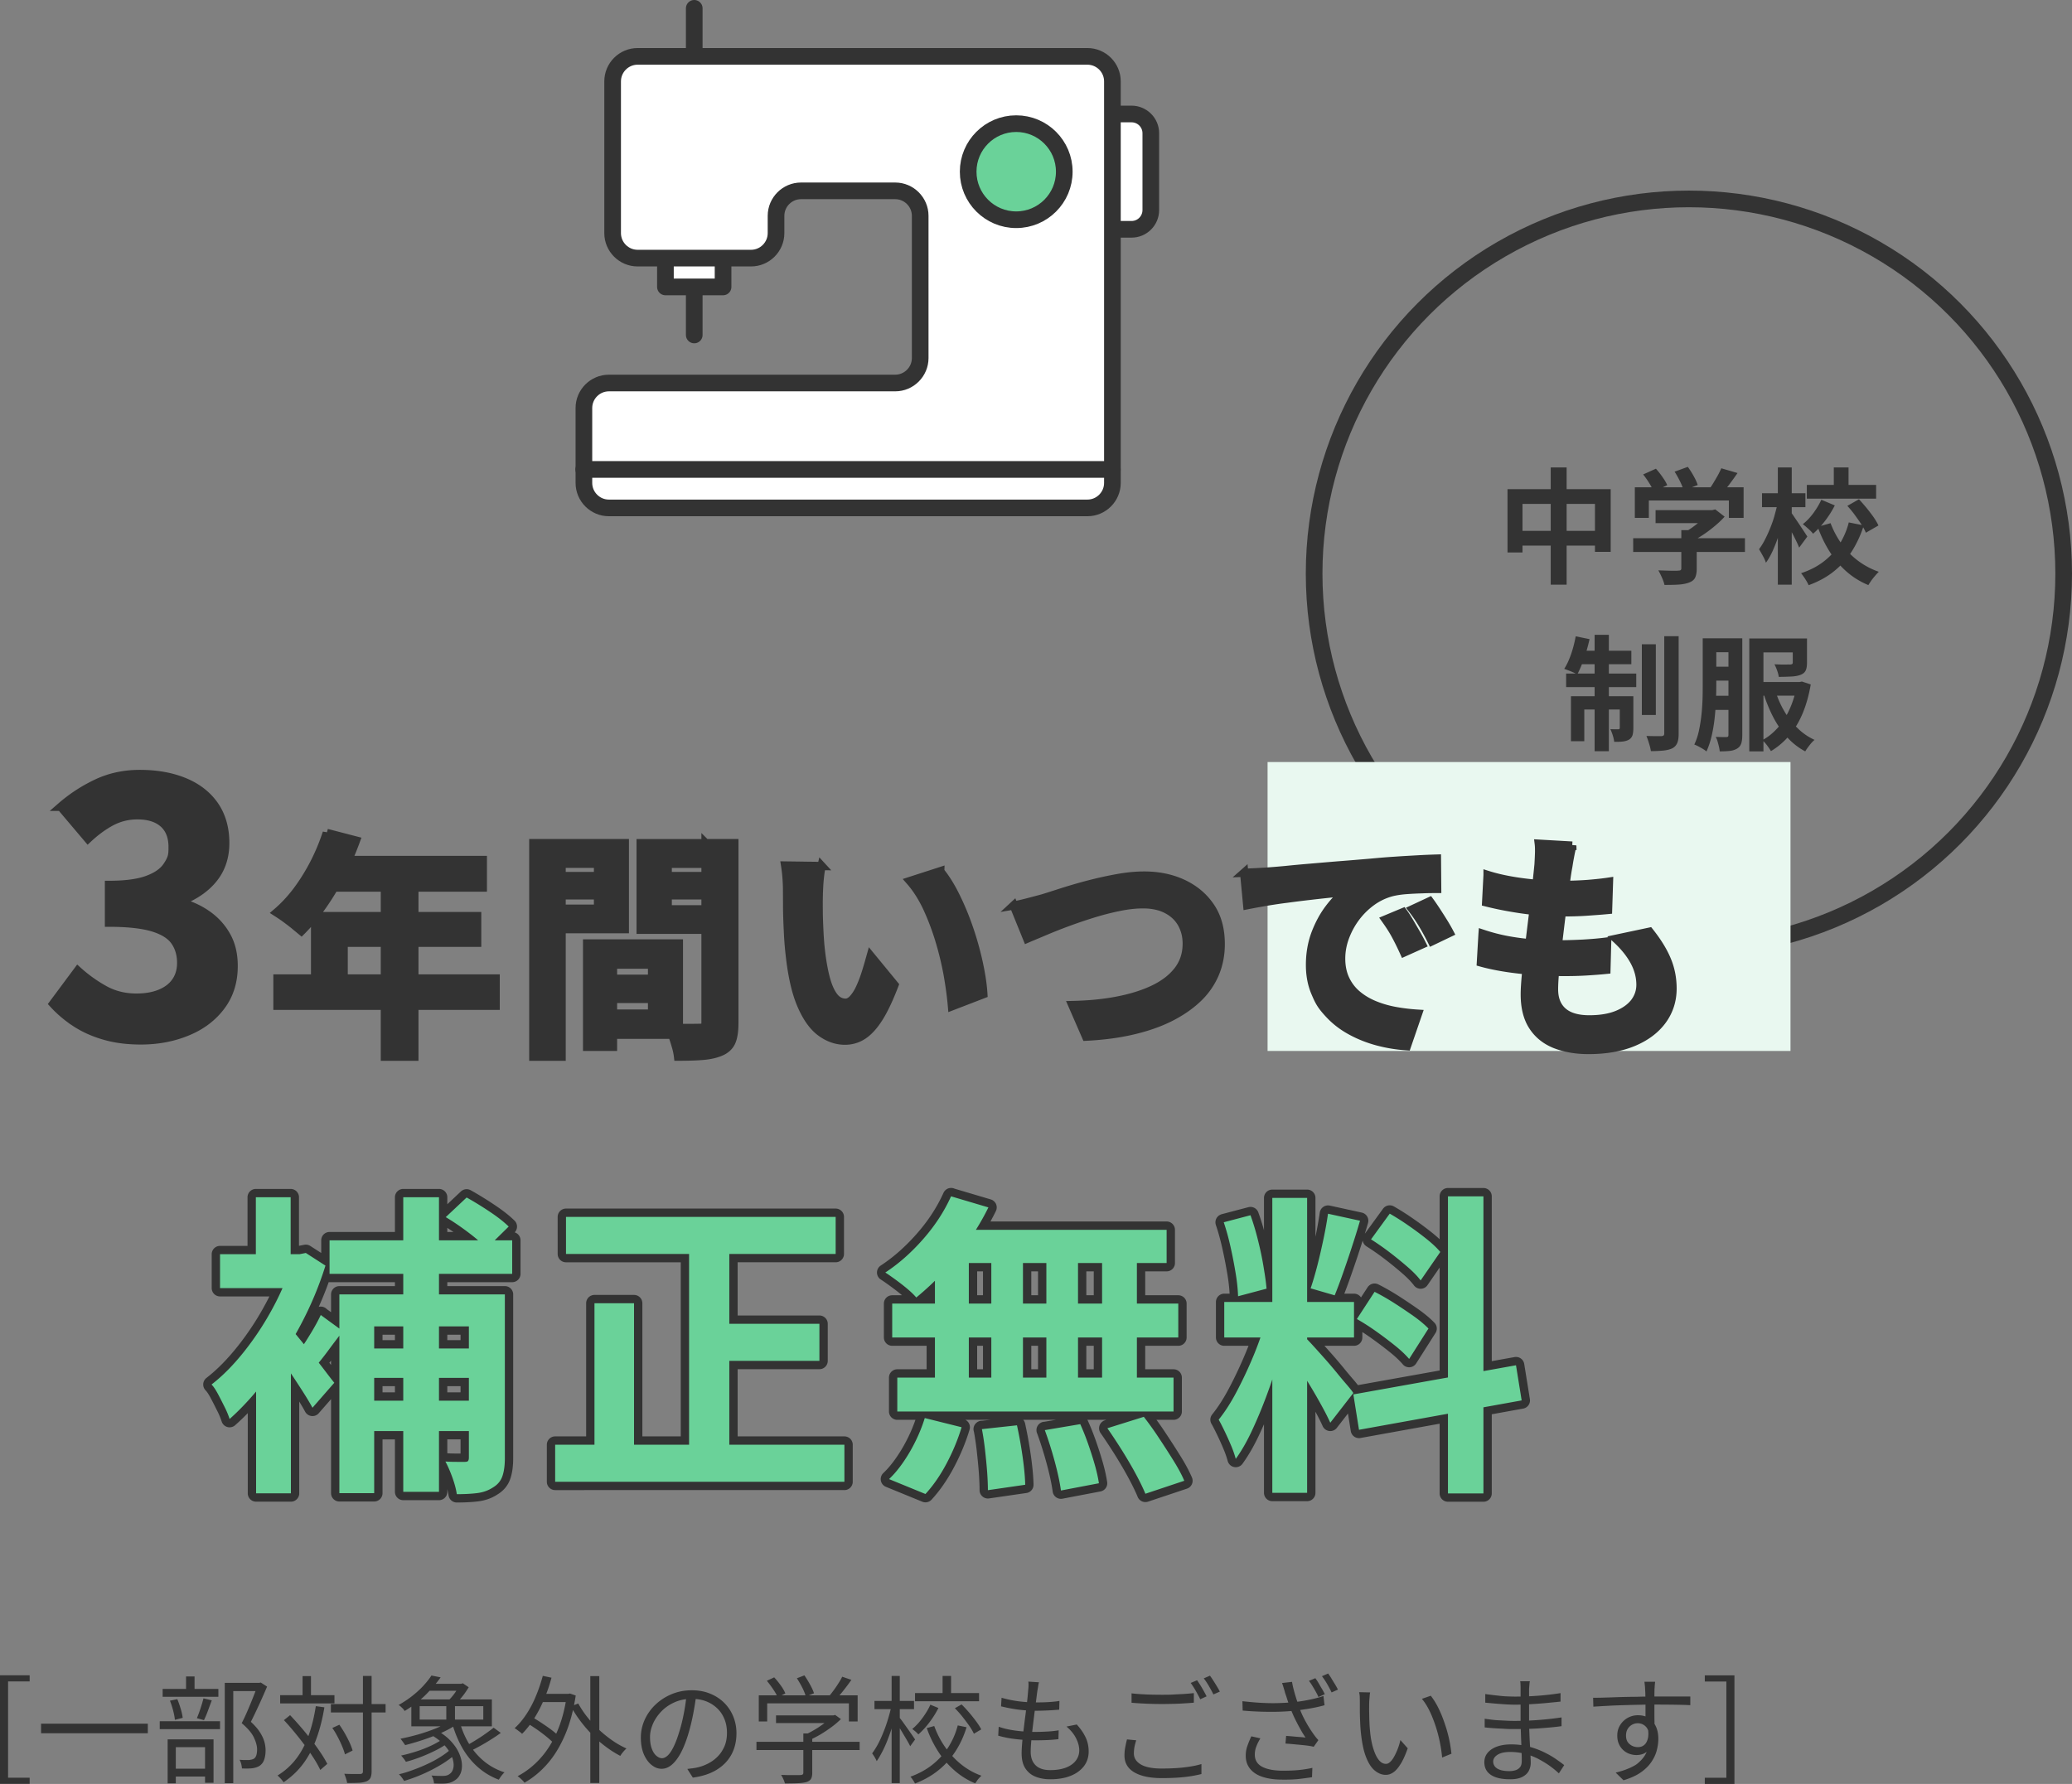 <svg xmlns="http://www.w3.org/2000/svg" id="_レイヤー_2" viewBox="0 0 248.79 214.25"><rect x="0" y="0" width="248.79" height="214.25" fill="#808080" stroke="none"/><defs><style>.cls-5,.cls-6{stroke-linejoin:round;stroke-width:2px;stroke:#333}.cls-6{stroke-linecap:round}.cls-5,.cls-6{fill:none}.cls-9{fill:#333}</style></defs><g id="layer1"><circle cx="202.79" cy="68.89" r="45" class="cls-5"/><path d="M152.2 91.52h62.79v34.7H152.2z" style="fill:#e9f8f0"/><path d="M181.01 58.75h12.39v7.53h-1.89v-5.76h-8.7v5.83h-1.8zm.93 5.01h10.62v1.77h-10.62zm4.26-7.62h1.91v14.08h-1.91zm9.9 8.5h13.42v1.65H196.1zm.2-6.12h13.06v3.68h-1.77v-2.09h-9.61v2.09h-1.68zm1-1.54 1.53-.69c.27.3.53.63.79 1s.45.69.57.98l-1.62.77c-.11-.28-.29-.61-.53-1s-.49-.74-.74-1.06m1.49 4.29h6.92v1.56h-6.92zm3.09 2.4h1.85v4.64c0 .46-.07.82-.2 1.08s-.38.45-.73.58q-.54.195-1.26.24c-.48.03-1.04.04-1.68.04-.06-.26-.16-.56-.31-.89-.15-.34-.29-.62-.43-.86l.97.03c.33.01.62.02.88.02s.43 0 .53-.02q.225 0 .3-.06c.05-.04.08-.11.08-.21zm-.81-7.02 1.59-.58c.24.32.47.69.7 1.1s.39.77.49 1.08l-1.69.66c-.08-.3-.22-.66-.43-1.09-.21-.42-.42-.81-.65-1.16Zm4.06 4.62h.44l.39-.09 1.12.87c-.33.37-.72.74-1.16 1.11s-.9.72-1.38 1.04-.96.61-1.46.85c-.11-.16-.26-.34-.46-.55-.19-.2-.36-.37-.49-.5.39-.2.78-.44 1.16-.72s.74-.57 1.06-.86.57-.56.76-.8v-.34Zm1.55-5.03 1.95.57c-.34.5-.7.99-1.06 1.47-.37.48-.71.88-1 1.21l-1.49-.54c.2-.26.4-.54.59-.85s.38-.63.56-.95.33-.63.45-.91m6.78 4.16 1.02.35c-.11.6-.25 1.22-.41 1.86-.17.64-.35 1.27-.56 1.88s-.44 1.19-.68 1.72c-.25.54-.51.99-.79 1.37-.08-.24-.2-.52-.37-.82-.17-.31-.32-.58-.46-.8.25-.33.49-.71.71-1.15.23-.44.44-.91.64-1.4.2-.5.38-1 .52-1.52s.27-1.01.38-1.49m-1.89-1.16h5.21v1.67h-5.21zm1.9-3.1h1.67v14.08h-1.67zm1.61 5.44c.09.11.23.3.4.56.18.27.38.55.58.86.21.31.4.6.58.87s.3.46.37.57l-.98 1.33q-.135-.345-.36-.81c-.15-.31-.31-.63-.49-.97-.17-.33-.34-.65-.5-.94s-.29-.53-.4-.72l.79-.77Zm6.9 1.16 1.81.36c-.34 1.08-.8 2.08-1.37 3.01-.58.93-1.29 1.75-2.15 2.45-.86.71-1.9 1.28-3.1 1.72-.06-.14-.15-.3-.25-.48-.11-.18-.22-.36-.34-.53s-.22-.31-.32-.43c1.09-.36 2.02-.85 2.79-1.46s1.4-1.31 1.88-2.11.84-1.64 1.06-2.54Zm-3.29-2.72 1.62.68c-.33.65-.73 1.28-1.19 1.88s-.94 1.11-1.42 1.52c-.13-.17-.32-.37-.57-.59-.25-.23-.47-.41-.66-.56.45-.35.87-.79 1.27-1.33.39-.54.71-1.07.95-1.6m-1.74-1.78h8.32v1.65h-8.32zm2.85 4.59c.33.88.77 1.7 1.31 2.47s1.19 1.44 1.94 2.01 1.59 1.03 2.54 1.36c-.13.13-.28.29-.44.48s-.32.38-.46.58-.26.38-.35.54c-.99-.41-1.87-.96-2.64-1.64s-1.44-1.48-2.01-2.38-1.05-1.9-1.44-2.98l1.56-.44Zm.39-6.69h1.77v2.83h-1.77zm1.62 4.62 1.4-.8c.3.32.6.67.91 1.04.3.37.58.74.84 1.1.25.37.45.7.59 1.01l-1.51.87c-.12-.3-.3-.63-.54-1s-.51-.75-.8-1.15-.59-.75-.88-1.07Zm-32.62 15.66 1.67.34c-.17.78-.39 1.55-.65 2.31-.27.76-.54 1.4-.83 1.94-.11-.08-.26-.16-.46-.25s-.39-.17-.58-.24-.37-.14-.52-.19c.31-.48.58-1.07.83-1.78.24-.71.42-1.42.55-2.13Zm-1.14 4.47h8.42v1.63h-8.42zm.58 2.72h6.49v1.6h-4.89v3.81h-1.6V83.6Zm.98-5.46h6.27v1.62h-6.6zm1.86-1.91h1.71v13.98h-1.71zm3.03 7.37h1.62v3.84c0 .35-.04.64-.1.85a1 1 0 0 1-.44.54c-.22.12-.48.19-.77.22q-.435.045-.99.03c-.02-.22-.08-.48-.17-.77s-.19-.54-.29-.75c.21.01.4.02.58.02h.37q.18 0 .18-.18V83.6Zm2.64-6.23h1.68v8.49h-1.68zm2.7-.97h1.72v11.7c0 .48-.05.85-.17 1.12q-.165.405-.57.63c-.28.14-.64.23-1.07.28-.44.04-.94.07-1.52.07a6.4 6.4 0 0 0-.22-.9c-.1-.35-.21-.65-.32-.92.39.01.76.02 1.1.02h.71c.12-.01.2-.04.25-.08s.08-.12.08-.25V76.39Zm4.62.25h1.62v5.48c0 .6-.01 1.25-.04 1.96s-.08 1.43-.16 2.16-.2 1.44-.36 2.13-.37 1.31-.62 1.86q-.15-.135-.42-.3c-.18-.11-.36-.21-.55-.31s-.35-.17-.49-.22c.24-.51.43-1.07.56-1.69s.23-1.25.3-1.9.11-1.29.13-1.93c.02-.63.02-1.23.02-1.78v-5.48Zm.69 6.9h3.39v1.7h-3.39zm.01-6.9h3.38v1.67h-3.38zm0 3.41h3.44v1.67h-3.44zm2.37-3.41h1.67v11.61c0 .41-.04.75-.12 1-.08.26-.24.47-.48.62s-.53.25-.87.29-.75.06-1.24.06c-.01-.16-.04-.35-.09-.56s-.11-.43-.17-.64-.14-.39-.22-.54c.28.01.54.02.79.02h.5c.09 0 .15-.02.19-.06.03-.04.05-.11.05-.21V76.67Zm2.51.02h5.64v1.67h-3.94v11.89h-1.7zm.99 5.23h5.25v1.64h-5.25zm4.75 0h.3l.28-.06 1.06.35c-.22 1.3-.55 2.46-.98 3.49s-.97 1.91-1.61 2.66q-.96 1.125-2.19 1.86c-.11-.2-.27-.43-.47-.7-.21-.27-.39-.47-.56-.62.7-.37 1.33-.89 1.9-1.54.57-.66 1.05-1.43 1.43-2.31s.66-1.82.83-2.82v-.3Zm-2.59 1.1c.26.85.61 1.65 1.06 2.41.44.76.97 1.43 1.58 2.02.6.6 1.29 1.07 2.05 1.42-.19.15-.4.37-.61.65-.22.28-.39.52-.51.73-.81-.43-1.53-.99-2.15-1.67s-1.17-1.46-1.64-2.34c-.46-.88-.86-1.82-1.18-2.84l1.41-.38Zm2.05-6.33h1.73v2.91c0 .4-.05.71-.16.94s-.31.4-.62.52c-.3.11-.67.18-1.1.2s-.94.04-1.51.04c-.03-.24-.1-.5-.2-.78s-.21-.52-.32-.73l.77.03c.26 0 .49.01.7 0s.34 0 .41 0c.12-.01.2-.03.25-.06.04-.03.07-.09.07-.18v-2.88Z" class="cls-9"/><path d="M16.94 124.95c-1.65 0-3.13-.19-4.44-.58-1.31-.38-2.47-.91-3.48-1.58a13.8 13.8 0 0 1-2.63-2.24l2.95-3.97q1.455 1.32 3.18 2.28c1.15.64 2.44.96 3.86.96 1.08 0 2.03-.16 2.84-.49s1.44-.8 1.88-1.43.66-1.38.66-2.26q0-1.5-.75-2.58c-.5-.73-1.37-1.28-2.63-1.67-1.25-.38-3.02-.58-5.29-.58v-4.53c1.94 0 3.46-.2 4.57-.6q1.665-.6 2.37-1.62c.705-1.02.7-1.47.7-2.35q0-1.83-1.11-2.82c-.74-.65-1.78-.98-3.12-.98-1.11 0-2.14.25-3.1.75-.95.5-1.9 1.19-2.84 2.07l-3.25-3.84a18.7 18.7 0 0 1 4.4-2.86c1.54-.71 3.23-1.07 5.08-1.07 2.02 0 3.81.32 5.36.96s2.75 1.58 3.61 2.82c.85 1.24 1.28 2.74 1.28 4.51 0 1.65-.46 3.05-1.37 4.21s-2.21 2.07-3.89 2.75v.21c1.17.31 2.23.81 3.18 1.49s1.71 1.53 2.26 2.54c.56 1.01.83 2.2.83 3.57 0 1.88-.51 3.49-1.52 4.83s-2.36 2.36-4.06 3.05c-1.69.7-3.55 1.05-5.57 1.05Zm22.3-24.91 3.5.91c-.51 1.4-1.11 2.78-1.81 4.13a30 30 0 0 1-2.25 3.74q-1.215 1.725-2.49 3c-.23-.19-.52-.43-.88-.73-.36-.29-.73-.57-1.1-.84s-.7-.48-.98-.66c.87-.74 1.69-1.62 2.45-2.63.76-1.02 1.44-2.12 2.05-3.3.61-1.19 1.11-2.4 1.51-3.63Zm-5.92 17.48h26.19v3.27H33.32zm4.53-7.49h19.44v3.19H41.26v5.98h-3.42v-9.17Zm2.02-6.74h18.1v3.3H38.21l1.65-3.3Zm6.35 1.7h3.53v21.92h-3.53zm17.82-3.73h3.39v25.65h-3.39zm1.7 3.96h7.12v2.31h-7.12zm.26-3.96h9.02v10.33H66v-2.45h5.81v-5.41H66v-2.48Zm4.5 12.05h3.1v12.41h-3.1zm1.42 0h9.59v10.96h-9.59v-2.53h6.38v-5.89h-6.38v-2.53Zm.2 4.24h7.77v2.42h-7.77zm14.43-16.29v2.48h-6.38v5.47h6.38v2.45h-9.62v-10.39h9.62Zm-7.6 3.96h7.17v2.31h-7.17zm5.78-3.96h3.44v21.61c0 .91-.1 1.63-.31 2.16s-.6.94-1.17 1.22c-.59.28-1.31.46-2.15.54s-1.88.11-3.12.11c-.04-.34-.11-.72-.23-1.14s-.25-.84-.4-1.27-.31-.79-.48-1.1c.51.04 1.02.06 1.52.07h1.37c.41 0 .69-.01.84-.01.27 0 .45-.05.54-.14s.14-.27.14-.51v-21.55ZM98.65 104c-.08.34-.14.73-.19 1.17s-.09.86-.11 1.28-.04.76-.04 1.02c-.02.63-.02 1.27-.01 1.94 0 .67.03 1.34.06 2.04s.07 1.38.13 2.06c.13 1.37.32 2.57.57 3.62s.57 1.86.97 2.43c.4.58.9.87 1.51.87.32 0 .64-.18.95-.54s.6-.83.85-1.41c.26-.58.48-1.19.68-1.84.2-.64.37-1.25.53-1.82l2.85 3.47c-.63 1.65-1.25 2.97-1.86 3.94-.62.98-1.26 1.68-1.92 2.11s-1.39.64-2.16.64c-1.02 0-2-.34-2.92-1.02s-1.7-1.79-2.35-3.32-1.1-3.56-1.37-6.11q-.15-1.305-.21-2.76-.075-1.455-.09-2.76c0-.87-.01-1.59-.01-2.16 0-.4-.02-.87-.06-1.42s-.1-1.04-.17-1.48l4.38.06Zm14.24.65c.53.65 1.04 1.43 1.54 2.36.49.93.95 1.93 1.37 2.99s.79 2.15 1.11 3.26.58 2.19.78 3.25c.2 1.05.33 2.02.38 2.89l-3.76 1.45c-.1-1.16-.27-2.42-.51-3.79-.25-1.37-.58-2.74-1-4.13s-.92-2.69-1.49-3.93c-.58-1.23-1.26-2.3-2.04-3.19l3.62-1.17Zm8.82 4.1c.53-.09 1.12-.23 1.77-.4s1.22-.32 1.74-.46c.55-.17 1.3-.41 2.23-.71.94-.3 1.98-.61 3.12-.91s2.3-.56 3.49-.78 2.29-.33 3.32-.33c1.73 0 3.28.32 4.67.97 1.38.65 2.49 1.58 3.3 2.79.82 1.21 1.22 2.7 1.22 4.47 0 1.29-.24 2.49-.71 3.59a8.8 8.8 0 0 1-2.09 2.96c-.92.87-2.04 1.63-3.34 2.28-1.31.65-2.8 1.16-4.48 1.55s-3.53.63-5.54.73l-1.65-3.79c1.94-.04 3.73-.21 5.39-.53s3.12-.77 4.37-1.37 2.23-1.35 2.93-2.26 1.05-1.98 1.05-3.22c0-.89-.2-1.69-.6-2.41-.4-.71-.99-1.28-1.78-1.69-.79-.42-1.75-.63-2.89-.63q-1.26 0-2.76.3-1.515.3-3.09.78c-1.05.32-2.08.67-3.09 1.04s-1.94.74-2.79 1.1-1.58.66-2.16.91l-1.62-3.99Zm27.67-3.93c.57-.02 1.11-.04 1.62-.07s.9-.05 1.17-.07c.59-.04 1.31-.1 2.18-.18.86-.09 1.83-.18 2.9-.27s2.22-.19 3.43-.29c1.21-.09 2.48-.2 3.79-.31.99-.09 1.97-.18 2.95-.24.98-.07 1.91-.12 2.79-.17s1.66-.08 2.32-.1l.03 3.64c-.51 0-1.1 0-1.76.03-.66.02-1.32.05-1.98.1-.65.05-1.24.14-1.75.27-.85.23-1.65.61-2.39 1.15s-1.38 1.18-1.92 1.91-.96 1.52-1.27 2.36-.46 1.69-.46 2.55c0 .93.17 1.75.5 2.46s.79 1.32 1.37 1.82 1.26.92 2.04 1.25q1.17.495 2.52.75c.9.17 1.84.28 2.8.34l-1.34 3.9c-1.2-.08-2.36-.27-3.49-.57s-2.19-.72-3.17-1.25q-1.485-.795-2.58-1.95c-1.095-1.155-1.31-1.65-1.74-2.65s-.64-2.11-.64-3.34c0-1.37.22-2.62.65-3.77.44-1.15.98-2.15 1.64-3.02q.975-1.29 1.95-2.01c-.53.08-1.17.15-1.92.23s-1.56.17-2.42.27-1.74.21-2.63.33c-.89.11-1.75.24-2.58.38s-1.57.28-2.23.41l-.37-3.9Zm19.1 4.73c.25.34.51.75.78 1.21s.54.93.81 1.39c.27.47.49.89.68 1.27l-2.16.97c-.36-.8-.71-1.5-1.04-2.11s-.73-1.22-1.18-1.85zm3.19-1.31c.25.34.52.74.81 1.18.29.45.58.9.87 1.37s.52.88.71 1.24l-2.13 1.02c-.38-.76-.75-1.43-1.1-2.02s-.76-1.2-1.24-1.82zm6.35 3.9c1.02.34 2.06.61 3.12.8s2.1.32 3.13.38c1.03.07 2.03.1 2.98.1.87 0 1.82-.03 2.83-.08 1.01-.06 1.98-.14 2.89-.26l-.09 3.39c-.8.08-1.61.14-2.45.19s-1.7.07-2.59.07c-1.9 0-3.72-.1-5.47-.3s-3.26-.48-4.55-.84l.2-3.44Zm.6-7.06c.85.27 1.78.49 2.79.67s2.04.31 3.1.4 2.07.13 3.02.13c1.12 0 2.16-.04 3.13-.11.97-.08 1.81-.17 2.53-.28l-.11 3.39c-.85.08-1.71.14-2.56.2s-1.88.09-3.07.09c-.97 0-1.97-.05-3.02-.16-1.04-.1-2.08-.25-3.1-.43a39 39 0 0 1-2.88-.61l.17-3.27Zm10.16-3.53c-.11.51-.21.97-.28 1.37-.08.4-.14.79-.2 1.17-.08.4-.17.97-.27 1.72s-.22 1.59-.34 2.53-.25 1.92-.37 2.93-.24 2.01-.36 2.98c-.11.97-.2 1.85-.27 2.65s-.1 1.43-.1 1.91c0 1.18.36 2.07 1.07 2.69s1.77.93 3.17.93c1.33 0 2.45-.19 3.36-.56s1.6-.87 2.08-1.49c.47-.63.71-1.33.71-2.11 0-.97-.25-1.91-.75-2.83s-1.23-1.82-2.18-2.69l4.01-.85c.95 1.2 1.65 2.33 2.09 3.4.45 1.07.67 2.22.67 3.43 0 1.42-.41 2.7-1.22 3.81-.82 1.12-1.98 1.99-3.49 2.62s-3.31.94-5.39.94c-1.48 0-2.8-.23-3.96-.68q-1.74-.69-2.7-2.16c-.65-.99-.97-2.27-.97-3.84 0-.59.05-1.37.14-2.35s.21-2.06.36-3.25c.14-1.19.29-2.39.44-3.62a260 260 0 0 0 .71-6.34c.04-.66.06-1.17.07-1.52 0-.35 0-.69-.04-1.01l4.01.23Z" style="stroke:#333;fill:none"/><path d="M16.94 124.95c-1.65 0-3.13-.19-4.44-.58-1.31-.38-2.47-.91-3.48-1.58a13.8 13.8 0 0 1-2.63-2.24l2.95-3.97q1.455 1.32 3.18 2.28c1.15.64 2.44.96 3.86.96 1.08 0 2.03-.16 2.84-.49s1.44-.8 1.88-1.43.66-1.38.66-2.26q0-1.5-.75-2.58c-.5-.73-1.37-1.28-2.63-1.67-1.25-.38-3.02-.58-5.29-.58v-4.53c1.94 0 3.46-.2 4.57-.6q1.665-.6 2.37-1.62c.705-1.02.7-1.47.7-2.35q0-1.83-1.11-2.82c-.74-.65-1.78-.98-3.12-.98-1.11 0-2.14.25-3.1.75-.95.5-1.9 1.19-2.84 2.07l-3.25-3.84a18.7 18.7 0 0 1 4.4-2.86c1.54-.71 3.23-1.07 5.08-1.07 2.02 0 3.81.32 5.36.96s2.75 1.58 3.61 2.82c.85 1.24 1.28 2.74 1.28 4.51 0 1.65-.46 3.05-1.37 4.21s-2.21 2.07-3.89 2.75v.21c1.17.31 2.23.81 3.18 1.49s1.71 1.53 2.26 2.54c.56 1.01.83 2.2.83 3.57 0 1.88-.51 3.49-1.52 4.83s-2.36 2.36-4.06 3.05c-1.69.7-3.55 1.05-5.57 1.05Zm22.3-24.91 3.5.91c-.51 1.4-1.11 2.78-1.81 4.13a30 30 0 0 1-2.25 3.74q-1.215 1.725-2.49 3c-.23-.19-.52-.43-.88-.73-.36-.29-.73-.57-1.1-.84s-.7-.48-.98-.66c.87-.74 1.69-1.62 2.45-2.63.76-1.02 1.44-2.12 2.05-3.3.61-1.19 1.11-2.4 1.51-3.63Zm-5.92 17.48h26.19v3.27H33.32zm4.53-7.49h19.44v3.19H41.26v5.98h-3.42v-9.17Zm2.02-6.74h18.1v3.3H38.21l1.65-3.3Zm6.35 1.7h3.53v21.92h-3.53zm17.82-3.73h3.39v25.65h-3.39zm1.7 3.96h7.12v2.31h-7.12zm.26-3.96h9.02v10.33H66v-2.45h5.81v-5.41H66v-2.48Zm4.5 12.05h3.1v12.41h-3.1zm1.42 0h9.59v10.96h-9.59v-2.53h6.38v-5.89h-6.38v-2.53Zm.2 4.24h7.77v2.42h-7.77zm14.43-16.29v2.48h-6.38v5.47h6.38v2.45h-9.62v-10.39h9.62Zm-7.6 3.96h7.17v2.31h-7.17zm5.78-3.96h3.44v21.61c0 .91-.1 1.63-.31 2.16s-.6.94-1.17 1.22c-.59.28-1.31.46-2.15.54s-1.88.11-3.12.11c-.04-.34-.11-.72-.23-1.14s-.25-.84-.4-1.27-.31-.79-.48-1.1c.51.04 1.02.06 1.52.07h1.37c.41 0 .69-.01.84-.01.27 0 .45-.05.54-.14s.14-.27.14-.51v-21.55ZM98.65 104c-.08.34-.14.73-.19 1.17s-.09.86-.11 1.28-.04.76-.04 1.02c-.02.63-.02 1.27-.01 1.94 0 .67.03 1.34.06 2.04s.07 1.38.13 2.06c.13 1.37.32 2.57.57 3.62s.57 1.86.97 2.43c.4.58.9.87 1.51.87.32 0 .64-.18.95-.54s.6-.83.85-1.41c.26-.58.48-1.19.68-1.84.2-.64.37-1.25.53-1.82l2.85 3.47c-.63 1.65-1.25 2.97-1.86 3.94-.62.98-1.26 1.68-1.92 2.11s-1.39.64-2.16.64c-1.02 0-2-.34-2.92-1.02s-1.7-1.79-2.35-3.32-1.1-3.56-1.37-6.11q-.15-1.305-.21-2.76-.075-1.455-.09-2.76c0-.87-.01-1.59-.01-2.16 0-.4-.02-.87-.06-1.42s-.1-1.04-.17-1.48l4.38.06Zm14.24.65c.53.65 1.04 1.43 1.54 2.36.49.93.95 1.93 1.37 2.99s.79 2.15 1.11 3.26.58 2.19.78 3.25c.2 1.05.33 2.02.38 2.89l-3.76 1.45c-.1-1.16-.27-2.42-.51-3.79-.25-1.37-.58-2.74-1-4.13s-.92-2.69-1.49-3.93c-.58-1.23-1.26-2.3-2.04-3.19l3.62-1.17Zm8.82 4.1c.53-.09 1.12-.23 1.77-.4s1.22-.32 1.74-.46c.55-.17 1.3-.41 2.23-.71.94-.3 1.98-.61 3.12-.91s2.3-.56 3.49-.78 2.29-.33 3.32-.33c1.73 0 3.28.32 4.67.97 1.38.65 2.49 1.58 3.3 2.79.82 1.21 1.22 2.7 1.22 4.47 0 1.29-.24 2.49-.71 3.59a8.8 8.8 0 0 1-2.09 2.96c-.92.87-2.04 1.63-3.34 2.28-1.31.65-2.8 1.16-4.48 1.55s-3.53.63-5.54.73l-1.65-3.79c1.94-.04 3.73-.21 5.39-.53s3.12-.77 4.37-1.37 2.23-1.35 2.93-2.26 1.05-1.98 1.05-3.22c0-.89-.2-1.69-.6-2.41-.4-.71-.99-1.28-1.78-1.69-.79-.42-1.75-.63-2.89-.63q-1.26 0-2.76.3-1.515.3-3.09.78c-1.05.32-2.08.67-3.09 1.04s-1.94.74-2.79 1.1-1.58.66-2.16.91l-1.62-3.99Zm27.67-3.93c.57-.02 1.11-.04 1.62-.07s.9-.05 1.17-.07c.59-.04 1.31-.1 2.18-.18.86-.09 1.83-.18 2.9-.27s2.22-.19 3.43-.29c1.21-.09 2.48-.2 3.79-.31.99-.09 1.97-.18 2.95-.24.98-.07 1.91-.12 2.79-.17s1.66-.08 2.32-.1l.03 3.64c-.51 0-1.1 0-1.76.03-.66.02-1.32.05-1.98.1-.65.05-1.24.14-1.75.27-.85.23-1.65.61-2.39 1.15s-1.38 1.18-1.92 1.91-.96 1.52-1.27 2.36-.46 1.69-.46 2.55c0 .93.17 1.75.5 2.46s.79 1.32 1.37 1.82 1.26.92 2.04 1.25q1.17.495 2.52.75c.9.17 1.84.28 2.8.34l-1.34 3.9c-1.2-.08-2.36-.27-3.49-.57s-2.19-.72-3.17-1.25q-1.485-.795-2.58-1.95c-1.095-1.155-1.31-1.65-1.74-2.65s-.64-2.11-.64-3.34c0-1.37.22-2.62.65-3.77.44-1.15.98-2.15 1.64-3.02q.975-1.29 1.95-2.01c-.53.08-1.17.15-1.92.23s-1.56.17-2.42.27-1.74.21-2.63.33c-.89.11-1.75.24-2.58.38s-1.57.28-2.23.41l-.37-3.9Zm19.1 4.73c.25.34.51.75.78 1.21s.54.93.81 1.39c.27.47.49.89.68 1.27l-2.16.97c-.36-.8-.71-1.5-1.04-2.11s-.73-1.22-1.18-1.85zm3.19-1.31c.25.34.52.74.81 1.18.29.45.58.9.87 1.37s.52.88.71 1.24l-2.13 1.02c-.38-.76-.75-1.43-1.1-2.02s-.76-1.2-1.24-1.82zm6.35 3.9c1.02.34 2.06.61 3.12.8s2.1.32 3.13.38c1.03.07 2.03.1 2.98.1.87 0 1.82-.03 2.83-.08 1.01-.06 1.98-.14 2.89-.26l-.09 3.39c-.8.08-1.61.14-2.45.19s-1.7.07-2.59.07c-1.9 0-3.72-.1-5.47-.3s-3.26-.48-4.55-.84l.2-3.44Zm.6-7.06c.85.27 1.78.49 2.79.67s2.04.31 3.1.4 2.07.13 3.02.13c1.12 0 2.16-.04 3.13-.11.97-.08 1.81-.17 2.53-.28l-.11 3.39c-.85.08-1.71.14-2.56.2s-1.88.09-3.07.09c-.97 0-1.97-.05-3.02-.16-1.04-.1-2.08-.25-3.1-.43a39 39 0 0 1-2.88-.61l.17-3.27Zm10.16-3.53c-.11.51-.21.97-.28 1.37-.08.4-.14.79-.2 1.17-.08.4-.17.97-.27 1.72s-.22 1.59-.34 2.53-.25 1.92-.37 2.93-.24 2.01-.36 2.98c-.11.97-.2 1.85-.27 2.65s-.1 1.43-.1 1.91c0 1.18.36 2.07 1.07 2.69s1.77.93 3.17.93c1.33 0 2.45-.19 3.36-.56s1.6-.87 2.08-1.49c.47-.63.71-1.33.71-2.11 0-.97-.25-1.91-.75-2.83s-1.23-1.82-2.18-2.69l4.01-.85c.95 1.2 1.65 2.33 2.09 3.4.45 1.07.67 2.22.67 3.43 0 1.42-.41 2.7-1.22 3.81-.82 1.12-1.98 1.99-3.49 2.62s-3.31.94-5.39.94c-1.48 0-2.8-.23-3.96-.68q-1.74-.69-2.7-2.16c-.65-.99-.97-2.27-.97-3.84 0-.59.05-1.37.14-2.35s.21-2.06.36-3.25c.14-1.19.29-2.39.44-3.62a260 260 0 0 0 .71-6.34c.04-.66.06-1.17.07-1.52 0-.35 0-.69-.04-1.01l4.01.23Z" class="cls-9"/><path d="M35.12 150.63h.84l.76-.15 2.36 1.52a41.5 41.5 0 0 1-2.98 7.12c-1.23 2.32-2.58 4.45-4.07 6.4-1.48 1.95-2.97 3.58-4.46 4.9a10 10 0 0 0-.59-1.42c-.27-.54-.54-1.08-.82-1.6s-.53-.89-.76-1.12c1.37-1.06 2.69-2.41 3.97-4.03s2.42-3.36 3.42-5.23c1-1.86 1.78-3.72 2.34-5.57v-.84Zm-8.7 0h10.15v4.07H26.42zm4.3-6.84h4.18v8.97h-4.18zm.03 19.91 4.18-4.98v20.63h-4.18v-15.66Zm3.69-4.63c.28.25.68.7 1.22 1.35.53.65 1.11 1.36 1.73 2.13a86 86 0 0 1 1.67 2.13c.49.65.85 1.11 1.08 1.39l-2.62 3c-.3-.56-.69-1.2-1.16-1.94-.47-.73-.96-1.49-1.48-2.26s-1.03-1.51-1.52-2.2c-.49-.7-.91-1.27-1.23-1.73l2.32-1.86Zm4.07-1.14 2.66 1.94c-.61.79-1.22 1.59-1.82 2.41-.61.82-1.17 1.51-1.67 2.07l-2.09-1.6c.48-.66 1.01-1.45 1.58-2.38.57-.92 1.02-1.74 1.35-2.45Zm1.06-8.97H61.5v4.03H39.57zm1.18 6.5h16.8v3.84H44.93v20.03h-4.18v-23.86Zm2.32 6.49h14.67v3.53H43.07zm0 6.27h14.59v3.65H43.07zm5.35-24.43h4.29v35.38h-4.29zm7.87 11.67h4.33v19.65q0 1.335-.3 2.19t-1.14 1.35c-.53.35-1.16.58-1.88.67s-1.54.13-2.45.13c-.08-.56-.25-1.22-.53-2q-.42-1.155-.84-1.92c.48.03.94.04 1.39.04h.97c.18 0 .3-.04.36-.11.06-.08.1-.21.1-.42v-19.57Zm-2.77-9.28 2.51-2.36c.86.48 1.78 1.04 2.75 1.69.98.65 1.74 1.25 2.3 1.8l-2.66 2.62c-.51-.56-1.23-1.19-2.17-1.9s-1.85-1.33-2.74-1.86Zm13.14 27.33h34.73v4.45H66.66zm1.3-27.36h32.38v4.45H67.96zm3.42 10.37h4.75v19.34h-4.75zm11.36-8.59h4.83v27.74h-4.83zm2.2 11.06h13.45v4.45H84.94zm29.26-15.31 4.48 1.33c-.68 1.39-1.5 2.76-2.43 4.1-.94 1.34-1.94 2.58-3.02 3.72a34 34 0 0 1-3.21 3c-.25-.3-.61-.65-1.06-1.03s-.93-.75-1.41-1.1-.9-.65-1.25-.87c1.62-1.06 3.14-2.41 4.56-4.03s2.53-3.33 3.34-5.13Zm-3.15 26.63 4.41 1.1c-.43 1.44-1.03 2.89-1.79 4.33q-1.14 2.16-2.55 3.69l-4.37-1.79c.86-.81 1.68-1.89 2.47-3.23.78-1.34 1.39-2.71 1.82-4.1Zm-3.92-13.75h34.35v4.07h-34.35zm.61 8.89h33.17v4.07h-33.17zm4.52-16.34h4.07v18.51h-4.07zm1.64-1.41h26.18v3.99H112.8zm3.99 23.94 4.22-.46c.25 1.14.48 2.38.67 3.72s.3 2.48.32 3.42l-4.48.65c0-.61-.03-1.33-.09-2.17s-.15-1.71-.25-2.62-.23-1.76-.38-2.55Zm1.14-22.53h3.8v18.47h-3.8zm6.42 22.65 4.26-.72c.33.73.65 1.53.95 2.39s.57 1.7.8 2.51.39 1.54.49 2.2l-4.56.87c-.13-.94-.37-2.09-.74-3.46s-.77-2.63-1.2-3.8Zm.19-22.65h3.8v18.51h-3.8zm6.69 0h4.18v18.51h-4.18zm.64 22.42 4.37-1.37c.61.79 1.22 1.63 1.82 2.55.61.91 1.19 1.82 1.75 2.72s.99 1.7 1.29 2.41l-4.67 1.56c-.28-.68-.67-1.48-1.16-2.39s-1.04-1.84-1.63-2.79c-.6-.95-1.18-1.84-1.77-2.68Zm18.97-12.92 2.55 1.25c-.33 1.27-.71 2.6-1.14 4.01q-.645 2.115-1.44 4.2c-.53 1.39-1.09 2.71-1.67 3.93q-.87 1.845-1.86 3.21c-.13-.48-.31-1.01-.55-1.58s-.49-1.13-.76-1.69-.51-1.04-.74-1.44q1.14-1.41 2.22-3.48c.72-1.38 1.39-2.81 2-4.29s1.08-2.86 1.41-4.12Zm-4.98-11.82 3.19-.84c.33.91.63 1.9.89 2.96q.405 1.59.66 3.12c.255 1.53.3 1.93.38 2.74l-3.42.91c-.03-.81-.12-1.73-.29-2.75-.17-1.03-.37-2.08-.61-3.15-.24-1.08-.51-2.07-.82-2.98Zm.04 9.58h15.58v4.26H147zm5.77-12.5h4.18v35.42h-4.18zm4.14 16.94c.2.2.5.52.89.95s.83.92 1.31 1.46.94 1.09 1.39 1.63c.44.55.85 1.03 1.22 1.46q.555.645.78.99l-2.77 3.57c-.25-.56-.58-1.21-.99-1.96s-.85-1.52-1.33-2.32-.95-1.55-1.41-2.26-.85-1.29-1.18-1.75l2.09-1.79Zm2.55-15.04 3.84.84c-.3 1.04-.63 2.1-.99 3.19-.35 1.09-.71 2.13-1.06 3.13q-.525 1.5-.99 2.64l-2.89-.84c.28-.81.55-1.74.82-2.79s.51-2.12.74-3.21.4-2.08.53-2.96Zm3.04 21.7 19.53-3.5.68 4.22-19.53 3.53-.68-4.26Zm.42-9.05 2.13-3.27c.76.38 1.54.83 2.36 1.35.81.52 1.58 1.04 2.32 1.56.73.52 1.33 1.02 1.79 1.5l-2.32 3.65c-.41-.48-.96-1.01-1.67-1.58s-1.46-1.14-2.26-1.71q-1.2-.855-2.34-1.5Zm1.71-9.58 2.24-3.08c.71.41 1.45.87 2.22 1.41.77.53 1.51 1.08 2.2 1.63q1.05.84 1.65 1.56l-2.36 3.42c-.38-.51-.91-1.05-1.58-1.63s-1.39-1.17-2.15-1.75-1.51-1.1-2.24-1.56Zm9.23-5.16h4.26v35.68h-4.26z" class="cls-5"/><path d="M35.12 150.63h.84l.76-.15 2.36 1.52a41.5 41.5 0 0 1-2.98 7.12c-1.23 2.32-2.58 4.45-4.07 6.4-1.48 1.95-2.97 3.58-4.46 4.9a10 10 0 0 0-.59-1.42c-.27-.54-.54-1.08-.82-1.6s-.53-.89-.76-1.12c1.37-1.06 2.69-2.41 3.97-4.03s2.42-3.36 3.42-5.23c1-1.86 1.78-3.72 2.34-5.57v-.84Zm-8.7 0h10.15v4.07H26.42zm4.3-6.84h4.18v8.97h-4.18zm.03 19.91 4.18-4.98v20.63h-4.18v-15.66Zm3.69-4.63c.28.25.68.7 1.22 1.35.53.65 1.11 1.36 1.73 2.13a86 86 0 0 1 1.67 2.13c.49.65.85 1.11 1.08 1.39l-2.62 3c-.3-.56-.69-1.2-1.16-1.94-.47-.73-.96-1.49-1.48-2.26s-1.03-1.51-1.52-2.2c-.49-.7-.91-1.27-1.23-1.73l2.32-1.86Zm4.07-1.14 2.66 1.94c-.61.79-1.22 1.59-1.82 2.41-.61.82-1.17 1.51-1.67 2.07l-2.09-1.6c.48-.66 1.01-1.45 1.58-2.38.57-.92 1.02-1.74 1.35-2.45Zm1.06-8.97H61.5v4.03H39.57zm1.18 6.5h16.8v3.84H44.93v20.03h-4.18v-23.86Zm2.32 6.49h14.67v3.53H43.07zm0 6.27h14.59v3.65H43.07zm5.35-24.43h4.29v35.38h-4.29zm7.87 11.67h4.33v19.65q0 1.335-.3 2.19t-1.14 1.35c-.53.35-1.16.58-1.88.67s-1.54.13-2.45.13c-.08-.56-.25-1.22-.53-2q-.42-1.155-.84-1.92c.48.03.94.04 1.39.04h.97c.18 0 .3-.04.36-.11.06-.08.1-.21.1-.42v-19.57Zm-2.77-9.28 2.51-2.36c.86.48 1.78 1.04 2.75 1.69.98.65 1.74 1.25 2.3 1.8l-2.66 2.62c-.51-.56-1.23-1.19-2.17-1.9s-1.85-1.33-2.74-1.86Zm13.14 27.33h34.73v4.45H66.66zm1.3-27.36h32.38v4.45H67.96zm3.42 10.37h4.75v19.34h-4.75zm11.36-8.59h4.83v27.74h-4.83zm2.2 11.06h13.45v4.45H84.94zm29.26-15.31 4.48 1.33c-.68 1.39-1.5 2.76-2.43 4.1-.94 1.34-1.94 2.58-3.02 3.72a34 34 0 0 1-3.21 3c-.25-.3-.61-.65-1.06-1.03s-.93-.75-1.41-1.1-.9-.65-1.25-.87c1.62-1.06 3.14-2.41 4.56-4.03s2.53-3.33 3.34-5.13Zm-3.15 26.63 4.41 1.1c-.43 1.44-1.03 2.89-1.79 4.33q-1.14 2.16-2.55 3.69l-4.37-1.79c.86-.81 1.68-1.89 2.47-3.23.78-1.34 1.39-2.71 1.82-4.1Zm-3.92-13.75h34.35v4.07h-34.35zm.61 8.89h33.17v4.07h-33.17zm4.52-16.34h4.07v18.51h-4.07zm1.64-1.41h26.18v3.99H112.8zm3.99 23.94 4.22-.46c.25 1.14.48 2.38.67 3.72s.3 2.48.32 3.42l-4.48.65c0-.61-.03-1.33-.09-2.17s-.15-1.71-.25-2.62-.23-1.76-.38-2.55Zm1.14-22.53h3.8v18.47h-3.8zm6.42 22.65 4.26-.72c.33.73.65 1.53.95 2.39s.57 1.7.8 2.51.39 1.54.49 2.2l-4.56.87c-.13-.94-.37-2.09-.74-3.46s-.77-2.63-1.2-3.8Zm.19-22.65h3.8v18.51h-3.8zm6.69 0h4.18v18.51h-4.18zm.64 22.42 4.37-1.37c.61.79 1.22 1.63 1.82 2.55.61.91 1.19 1.82 1.75 2.72s.99 1.7 1.29 2.41l-4.67 1.56c-.28-.68-.67-1.48-1.16-2.39s-1.04-1.84-1.63-2.79c-.6-.95-1.18-1.84-1.77-2.68Zm18.97-12.92 2.55 1.25c-.33 1.27-.71 2.6-1.14 4.01q-.645 2.115-1.44 4.2c-.53 1.39-1.09 2.71-1.67 3.93q-.87 1.845-1.86 3.21c-.13-.48-.31-1.01-.55-1.58s-.49-1.13-.76-1.69-.51-1.04-.74-1.44q1.14-1.41 2.22-3.48c.72-1.38 1.39-2.81 2-4.29s1.08-2.86 1.41-4.12Zm-4.98-11.82 3.19-.84c.33.91.63 1.9.89 2.96q.405 1.59.66 3.12c.255 1.53.3 1.93.38 2.74l-3.42.91c-.03-.81-.12-1.73-.29-2.75-.17-1.03-.37-2.08-.61-3.15-.24-1.08-.51-2.07-.82-2.98Zm.04 9.58h15.58v4.26H147zm5.77-12.5h4.18v35.42h-4.18zm4.14 16.94c.2.2.5.52.89.95s.83.92 1.31 1.46.94 1.09 1.39 1.63c.44.55.85 1.03 1.22 1.46q.555.645.78.99l-2.77 3.57c-.25-.56-.58-1.21-.99-1.96s-.85-1.52-1.33-2.32-.95-1.55-1.41-2.26-.85-1.29-1.18-1.75l2.09-1.79Zm2.55-15.04 3.84.84c-.3 1.04-.63 2.1-.99 3.19-.35 1.09-.71 2.13-1.06 3.13q-.525 1.5-.99 2.64l-2.89-.84c.28-.81.55-1.74.82-2.79s.51-2.12.74-3.21.4-2.08.53-2.96m3.04 21.7 19.53-3.5.68 4.22-19.53 3.53-.68-4.26Zm.42-9.05 2.13-3.27c.76.38 1.54.83 2.36 1.35.81.52 1.58 1.04 2.32 1.56.73.52 1.33 1.02 1.79 1.5l-2.32 3.65c-.41-.48-.96-1.01-1.67-1.58s-1.46-1.14-2.26-1.71q-1.2-.855-2.34-1.5Zm1.71-9.58 2.24-3.08c.71.41 1.45.87 2.22 1.41.77.53 1.51 1.08 2.2 1.63q1.05.84 1.65 1.56l-2.36 3.42c-.38-.51-.91-1.05-1.58-1.63s-1.39-1.17-2.15-1.75-1.51-1.1-2.24-1.56Zm9.23-5.16h4.26v35.68h-4.26z" style="fill:#6ad299"/><path d="M83.36 40.23v-5.77m0-27.69V1" class="cls-6"/><path d="M86.82 31v3.46H79.9V31m53.66-17.31h2.31c1.27 0 2.31 1.03 2.31 2.31v9.23c0 1.27-1.03 2.31-2.31 2.31h-2.31" style="stroke-linejoin:round;stroke-width:2px;stroke:#333;stroke-linecap:round;fill:#fff"/><path d="M76.56 6.77c-1.65 0-3 1.35-3 3V28c0 1.65 1.35 3 3 3h13.62c1.65 0 3-1.35 3-3v-2.08c0-1.65 1.35-3 3-3h11.31c1.65 0 3 1.35 3 3V43c0 1.65-1.35 3-3 3H73.11c-1.65 0-3 1.35-3 3v9c0 1.65 1.35 3 3 3h57.46c1.65 0 3-1.35 3-3V9.77c0-1.65-1.35-3-3-3h-54Z" style="fill:#fff"/><path d="M76.56 6.77c-1.65 0-3 1.35-3 3V28c0 1.65 1.35 3 3 3h13.62c1.65 0 3-1.35 3-3v-2.08c0-1.65 1.35-3 3-3h11.31c1.65 0 3 1.35 3 3V43c0 1.65-1.35 3-3 3H73.11c-1.65 0-3 1.35-3 3v9c0 1.65 1.35 3 3 3h57.46c1.65 0 3-1.35 3-3V9.77c0-1.65-1.35-3-3-3h-54Z" class="cls-6"/><circle cx="122.02" cy="20.62" r="5.77" style="fill:#6ad299;stroke-linejoin:round;stroke-width:2px;stroke:#333;stroke-linecap:round"/><path d="M70.09 56.38h63.47" class="cls-6"/><path d="M0 201.2h3.56v.74H.97v11.56h2.59v.74H0v-13.05Zm4.93 5.81h12.82v1.15H4.93zm14.25-.29h7.24v.95h-7.24zm.35-3.88h6.69v.94h-6.69zm.59 6.06h5.52v5.21h-1.02v-4.28h-3.51v4.35h-.98v-5.28Zm.29-4.65.88-.18c.15.35.28.73.41 1.16s.2.79.24 1.08l-.94.24q-.045-.48-.21-1.11c-.11-.42-.24-.82-.38-1.18Zm.07 8.17h4.61v.94h-4.61zm1.86-11.08h1.02v2.06h-1.02zm2.08 2.63 1.01.24c-.15.41-.31.83-.47 1.27-.16.43-.32.81-.47 1.11l-.85-.24c.09-.21.19-.46.29-.74s.19-.56.28-.85.16-.55.22-.78Zm2.57-1.86h4.2v.99h-3.18v11.06h-1.02zm3.94 0h.2l.18-.04.76.49c-.28.66-.59 1.37-.94 2.13s-.68 1.46-1.01 2.1c.48.44.84.86 1.09 1.25.25.4.43.77.53 1.13.1.35.15.7.15 1.04 0 .44-.06.81-.17 1.13-.11.31-.29.55-.53.72-.24.16-.55.26-.91.31-.19.02-.38.03-.59.03s-.42 0-.64-.01c0-.15-.04-.32-.08-.52-.05-.2-.12-.37-.21-.52.21.02.42.03.6.03h.49c.12 0 .23-.03.34-.05.1-.02.2-.06.28-.1.15-.09.25-.24.31-.43.06-.2.09-.42.09-.69 0-.44-.14-.92-.39-1.45s-.74-1.1-1.46-1.71c.19-.35.37-.74.55-1.14s.35-.81.52-1.22.32-.79.46-1.15l.38-.97v-.34Zm7 2.8 1.02.14c-.23 1.41-.56 2.68-.97 3.8s-.94 2.12-1.58 2.98-1.43 1.6-2.35 2.22c-.05-.08-.11-.16-.2-.27q-.12-.15-.27-.3c-.1-.1-.18-.18-.26-.24a8.1 8.1 0 0 0 2.25-2.02c.61-.8 1.1-1.72 1.48-2.78.38-1.05.67-2.23.87-3.53Zm-4.29-1.32h6.52v.99h-6.52zm.45 3 .74-.6c.43.45.86.93 1.3 1.44s.86 1.03 1.27 1.55.77 1.03 1.1 1.52.59.94.8 1.34l-.84.73c-.2-.42-.45-.88-.77-1.38s-.67-1.01-1.07-1.55c-.4-.53-.81-1.06-1.25-1.59s-.86-1.02-1.28-1.46m2.24-5.29h1.01v2.88h-1.01zm3.4 3.36h6.57v1.01h-6.57zm.17 2.87.85-.39c.22.32.44.66.66 1.04.21.37.4.74.57 1.1q.24.54.36.96l-.92.46c-.07-.29-.19-.62-.34-.98s-.33-.74-.53-1.12-.41-.74-.64-1.06Zm3.68-6.25h1.04v11.45c0 .35-.05.61-.14.79s-.25.32-.46.41-.5.15-.88.18c-.38.02-.86.03-1.45.03-.02-.1-.05-.22-.08-.35-.04-.13-.08-.26-.13-.4-.05-.13-.09-.25-.14-.36.44.02.83.03 1.19.03h.71c.12 0 .21-.04.26-.08s.08-.13.08-.25zm8.22-.05 1.11.22c-.49.7-1.1 1.4-1.81 2.11s-1.55 1.35-2.51 1.93c-.05-.08-.11-.17-.2-.27-.09-.09-.18-.18-.27-.26a1.4 1.4 0 0 0-.26-.19c.62-.35 1.18-.72 1.68-1.12s.95-.81 1.33-1.23.7-.82.94-1.2Zm2.32 8.86.77.41c-.38.36-.83.71-1.33 1.05s-1.04.65-1.61.95a19.5 19.5 0 0 1-3.43 1.39c-.07-.12-.16-.26-.28-.42a2.2 2.2 0 0 0-.34-.38c.54-.13 1.11-.3 1.69-.52.59-.21 1.16-.45 1.72-.71s1.08-.54 1.57-.85c.48-.3.9-.61 1.23-.92ZM54 206.7l.81.41c-.5.35-1.11.69-1.81 1s-1.43.59-2.18.84-1.48.46-2.17.64c-.04-.06-.09-.13-.16-.23s-.14-.2-.21-.29c-.07-.1-.13-.18-.19-.25.7-.14 1.42-.31 2.15-.52s1.43-.45 2.09-.72 1.22-.56 1.67-.87Zm-.81 2.12.74.38q-.615.51-1.5.96c-.59.3-1.21.58-1.85.83s-1.25.45-1.84.6q-.105-.165-.27-.39c-.12-.15-.22-.27-.31-.36.58-.12 1.19-.29 1.82-.49s1.24-.44 1.81-.71 1.04-.54 1.41-.82Zm-3.8-4.72h9.67v3.23h-9.67zm1 .81v1.61h7.64v-1.61zm1.05-2.69h4.13v.84h-4.13zm.3 6.12.7-.53c.67.38 1.23.8 1.66 1.26s.76.92.98 1.4.35.93.38 1.37-.02.83-.17 1.17-.36.6-.65.79c-.22.15-.44.25-.65.31s-.46.09-.75.1h-.52c-.2 0-.4-.01-.61-.02 0-.14-.04-.3-.09-.48s-.12-.34-.22-.47c.24.02.48.03.7.04.22 0 .41.01.56.01.18 0 .34-.01.5-.04.15-.03.3-.09.43-.2q.345-.225.45-.75c.07-.35.02-.75-.13-1.2s-.44-.92-.85-1.4c-.42-.48-.98-.93-1.7-1.35Zm1.85-3.85h1.04v2.49h-1.04zm1.57-2.27h.24l.17-.06.71.48c-.15.25-.33.52-.53.8-.21.28-.42.54-.64.78s-.43.46-.64.64a7 7 0 0 0-.77-.5c.19-.17.38-.36.57-.59.19-.22.36-.46.52-.7.15-.24.28-.46.37-.66v-.2Zm.06 4.66c.27.95.65 1.82 1.14 2.62.49.79 1.09 1.48 1.79 2.05s1.51 1.01 2.43 1.31c-.07.06-.16.15-.24.25-.09.1-.17.21-.25.32-.07.11-.14.21-.2.31-.94-.36-1.78-.86-2.5-1.5-.72-.63-1.34-1.39-1.84-2.25s-.91-1.83-1.22-2.88l.88-.22Zm4.06.62.85.62c-.35.26-.74.52-1.17.79-.42.27-.85.52-1.28.76s-.83.45-1.2.62l-.66-.55c.36-.19.76-.41 1.18-.67s.84-.52 1.24-.81c.4-.28.75-.54 1.04-.77Zm5.9-6.23 1.04.22q-.36 1.365-.9 2.61c-.35.84-.75 1.6-1.19 2.3q-.66 1.05-1.44 1.83c-.06-.06-.15-.14-.26-.22s-.22-.17-.33-.25a2.3 2.3 0 0 0-.31-.2c.52-.48 1-1.05 1.43-1.71s.81-1.37 1.13-2.16c.33-.78.6-1.6.83-2.44Zm2.86 2.16h.2l.2-.04.69.24c-.28 1.82-.71 3.41-1.3 4.77s-1.29 2.51-2.11 3.44c-.82.94-1.74 1.69-2.74 2.26-.06-.08-.14-.18-.24-.28s-.21-.2-.31-.29-.2-.16-.28-.21c1-.53 1.9-1.23 2.69-2.1.8-.87 1.47-1.93 2.02-3.17.55-1.25.95-2.7 1.19-4.36v-.25Zm-4.8 3.51.56-.76c.39.21.8.46 1.22.74s.82.55 1.19.83q.555.42.9.78l-.59.87c-.22-.24-.52-.51-.88-.81-.36-.29-.75-.59-1.17-.88s-.82-.55-1.22-.78Zm1.52-3.51h3.58v.99h-3.58zm4.68 1.17q.45.825 1.08 1.62c.63.795.89 1.04 1.41 1.52.51.48 1.05.91 1.61 1.3s1.12.7 1.68.95c-.07.07-.16.15-.26.26a4 4 0 0 0-.48.63q-.87-.45-1.71-1.08c-.84-.63-1.1-.9-1.62-1.42s-1-1.08-1.44-1.66-.83-1.18-1.16-1.79l.88-.34Zm1.44-3.3h1.08v12.84h-1.08zm12.73 2.18q-.135 1.095-.36 2.28c-.15.79-.33 1.56-.55 2.31-.28.96-.59 1.76-.93 2.41-.34.64-.71 1.13-1.1 1.46s-.8.49-1.23.49-.81-.15-1.19-.45-.7-.73-.94-1.29-.36-1.23-.36-2 .16-1.49.47-2.17.75-1.29 1.3-1.81 1.21-.95 1.95-1.25c.75-.31 1.54-.46 2.39-.46s1.56.14 2.22.41 1.22.64 1.69 1.11.83 1.02 1.08 1.64.38 1.29.38 2c0 .98-.21 1.84-.62 2.59-.42.75-1.01 1.35-1.79 1.82s-1.72.77-2.83.92l-.66-1.04c.22-.03.44-.06.64-.08.21-.03.39-.06.56-.1.45-.1.88-.26 1.31-.48.42-.22.81-.5 1.14-.84.34-.34.6-.75.81-1.22q.3-.705.3-1.62c0-.57-.09-1.1-.28-1.59s-.46-.92-.83-1.29-.81-.67-1.33-.88-1.12-.32-1.79-.32c-.77 0-1.46.14-2.08.42s-1.15.65-1.58 1.1-.77.95-1 1.48c-.23.54-.35 1.06-.35 1.58 0 .59.08 1.07.23 1.45s.34.66.56.83c.22.18.44.27.65.27s.45-.11.69-.33c.23-.22.47-.57.71-1.06s.48-1.13.71-1.91c.21-.67.38-1.39.52-2.14.15-.76.25-1.5.32-2.23h1.18Zm7.22 5.71h12.39v.99H90.83zm.28-5.58h11.87v3.14h-1.05v-2.18h-9.81v2.18h-1.01zm.97-1.75.88-.41c.27.29.53.61.79.97s.44.68.55.96l-.92.46c-.11-.27-.29-.59-.55-.97-.25-.37-.5-.71-.76-1.02Zm1.1 4.16h6.94v.92h-6.94zm3.29 2.17h1.06v4.72c0 .32-.05.56-.15.73s-.28.29-.54.38c-.25.07-.59.12-1 .14s-.94.03-1.59.03c-.04-.15-.1-.32-.19-.52s-.18-.36-.27-.5c.36 0 .7.02 1.02.02h.82c.23 0 .39 0 .48-.01.14 0 .23-.04.28-.08s.07-.11.07-.2v-4.7Zm-.79-6.63.91-.35c.23.34.46.71.68 1.11s.38.75.47 1.04l-.98.39c-.08-.3-.22-.66-.43-1.07-.21-.42-.43-.79-.65-1.13Zm4.13 4.46h.25l.22-.06.69.5c-.32.32-.68.63-1.1.94s-.85.6-1.31.88c-.46.27-.91.5-1.34.7-.07-.1-.17-.21-.29-.33s-.22-.21-.3-.29q.585-.27 1.2-.63c.41-.24.78-.5 1.13-.76.35-.27.63-.52.85-.76v-.2Zm1.31-4.65 1.11.38c-.3.43-.62.86-.97 1.3s-.67.81-.96 1.12l-.84-.36q.285-.315.6-.75.315-.42.6-.87c.19-.29.35-.57.47-.82Zm5.91 3.54.66.22q-.165.84-.42 1.74c-.255.9-.36 1.19-.57 1.76s-.44 1.12-.69 1.61-.49.92-.74 1.27c-.06-.14-.14-.3-.25-.48a6 6 0 0 0-.3-.45c.24-.32.48-.7.71-1.13.23-.44.45-.92.65-1.43.21-.51.39-1.04.55-1.57s.3-1.05.4-1.55Zm-2.03-.63h4.75v.99H105zm2.06-3h.98v12.87h-.98zm.91 4.98c.09.09.23.26.41.51s.37.52.57.8c.21.29.39.56.57.81.17.25.29.43.36.53l-.59.81c-.08-.18-.21-.41-.37-.69s-.34-.57-.52-.88c-.18-.3-.35-.58-.52-.84-.16-.26-.3-.46-.4-.61l.49-.46Zm7.03.96 1.06.22c-.31 1.01-.73 1.95-1.28 2.81-.55.87-1.22 1.64-2.03 2.3q-1.215 1.005-2.88 1.65c-.04-.08-.09-.18-.15-.27-.07-.1-.13-.2-.2-.3s-.14-.19-.2-.25c1.04-.38 1.95-.88 2.71-1.5s1.39-1.32 1.88-2.11.86-1.64 1.09-2.55m-3.27-2.48.95.39c-.29.58-.65 1.15-1.07 1.71s-.87 1.05-1.34 1.46c-.08-.1-.2-.21-.34-.34-.15-.12-.27-.22-.39-.31.45-.37.87-.83 1.26-1.37s.7-1.06.92-1.56Zm-1.86-1.4h7.69v.98h-7.69zm2.31 3.96c.33.91.76 1.75 1.31 2.53s1.18 1.47 1.91 2.06 1.54 1.05 2.44 1.37c-.07.07-.16.17-.26.27-.1.11-.19.22-.27.34s-.15.22-.21.31c-.92-.38-1.75-.9-2.49-1.55-.75-.65-1.4-1.4-1.95-2.26s-1.02-1.8-1.38-2.83l.91-.25Zm1-6.02h1.02v2.52h-1.02zm1.47 3.88.81-.46c.31.3.61.63.92.99s.58.71.84 1.06.46.66.6.95l-.88.52c-.13-.29-.32-.61-.57-.97q-.375-.525-.81-1.08c-.29-.36-.59-.7-.9-1.01Zm5.27 2.22c.45.16.92.28 1.42.37s.99.15 1.48.19.95.06 1.39.06c.48 0 .96-.01 1.45-.04.49-.02.98-.07 1.46-.15l-.03 1.06c-.46.06-.91.09-1.36.11s-.91.03-1.39.03c-.76 0-1.53-.05-2.33-.14s-1.51-.23-2.15-.42l.06-1.08Zm.34-3.48a14 14 0 0 0 2.76.5c.48.04.93.06 1.34.06.54 0 1.05-.01 1.53-.04s.92-.07 1.32-.14l-.03 1.05c-.45.04-.89.07-1.33.09s-.94.04-1.51.04c-.41 0-.86-.02-1.34-.06-.49-.04-.97-.1-1.46-.19-.49-.08-.93-.18-1.34-.28l.06-1.02Zm4.49-1.86c-.05.19-.08.36-.1.51s-.05.31-.08.47c-.04.26-.08.59-.13.98s-.11.82-.17 1.29q-.09.705-.18 1.44c-.06.5-.12.98-.17 1.44-.05.47-.09.89-.12 1.27s-.04.7-.04.95c0 .68.19 1.22.58 1.61s.98.59 1.77.59c.72 0 1.34-.1 1.85-.29s.92-.47 1.2-.83.43-.78.43-1.25-.13-.95-.38-1.45-.63-.97-1.15-1.41l1.23-.25c.48.53.83 1.05 1.07 1.56s.36 1.07.36 1.67c0 .69-.19 1.29-.58 1.79s-.93.89-1.62 1.16-1.5.4-2.42.4c-.63 0-1.21-.1-1.73-.3s-.93-.53-1.24-.99-.46-1.07-.46-1.83c0-.3.02-.69.06-1.18s.1-1.01.17-1.59c.07-.57.14-1.16.22-1.76s.15-1.17.21-1.7.1-.99.13-1.39c.03-.24.04-.44.04-.58s0-.28-.03-.41l1.26.08Zm11.68 6.97c-.09.27-.16.54-.21.8-.05.27-.07.53-.07.78 0 .54.27.98.82 1.31s1.38.5 2.5.5c.65 0 1.28-.02 1.87-.06s1.14-.11 1.64-.19.93-.18 1.28-.29v1.2c-.32.08-.73.17-1.22.25s-1.03.14-1.63.18-1.23.06-1.9.06c-.94 0-1.75-.1-2.42-.31s-1.19-.51-1.54-.91-.53-.9-.53-1.48c0-.36.03-.71.1-1.04.06-.33.13-.63.2-.91l1.13.11Zm-.56-5.64c.5.06 1.07.1 1.7.13s1.3.04 2 .04c.45 0 .9 0 1.35-.03s.89-.04 1.3-.07c.42-.03.79-.06 1.13-.1v1.15c-.32.03-.69.06-1.11.08q-.63.045-1.32.06c-.69.015-.91.02-1.34.02a43 43 0 0 1-3.71-.15zm7.87-1.57c.12.17.25.37.39.59.14.23.28.46.41.7s.25.45.34.64l-.76.35c-.14-.29-.32-.62-.53-.99a10 10 0 0 0-.62-.97l.76-.32Zm1.54-.56c.13.18.27.38.42.62.15.23.29.46.43.69s.25.43.34.61l-.77.34c-.15-.31-.33-.64-.54-1a9 9 0 0 0-.62-.93l.74-.32Zm3.89 3.07c.78.09 1.54.16 2.27.2s1.43.05 2.09.03 1.25-.06 1.79-.11a19 19 0 0 0 2.43-.41c.42-.1.8-.21 1.16-.33l.13 1.11c-.33.09-.69.18-1.08.26s-.78.15-1.18.21c-.39.06-.76.11-1.09.16-.9.1-1.89.16-2.98.16s-2.26-.04-3.5-.15l-.03-1.12Zm2.17 4.46c-.21.35-.37.67-.49.99q-.18.465-.18.96c0 .66.29 1.15.87 1.46s1.39.47 2.44.48c.71 0 1.37-.02 1.97-.08s1.15-.15 1.63-.26l-.04 1.12c-.44.07-.96.14-1.55.21s-1.29.09-2.07.08c-.88 0-1.64-.11-2.3-.32-.65-.21-1.16-.54-1.51-.97s-.53-.96-.53-1.58c0-.39.06-.78.19-1.15.13-.38.29-.77.48-1.18l1.11.25Zm2.95-5.54c-.05-.16-.1-.34-.16-.53-.06-.2-.12-.39-.19-.57l1.2-.14c.04.26.1.56.19.9s.19.69.3 1.04.22.68.32.99c.21.61.48 1.21.81 1.81a14 14 0 0 0 1.23 1.9c.1.13.21.24.31.36l-.56.8c-.17-.05-.39-.09-.67-.13s-.58-.07-.9-.1l-.95-.09c-.32-.03-.61-.05-.87-.07l.08-.92c.27.02.55.04.85.07.29.03.57.05.84.07s.48.04.64.07c-.2-.3-.41-.64-.63-1.04-.22-.39-.44-.81-.65-1.24s-.39-.86-.55-1.28c-.15-.4-.28-.76-.38-1.08s-.19-.58-.27-.8Zm3.64-1.69c.12.16.25.35.39.59s.27.47.41.7.25.45.34.64l-.76.34c-.08-.2-.19-.41-.32-.64s-.27-.47-.41-.7a7 7 0 0 0-.41-.6l.76-.32Zm1.54-.56c.13.18.27.38.41.62s.29.47.43.7.25.44.34.62l-.76.34q-.225-.48-.54-1.02a9 9 0 0 0-.62-.93l.74-.32Zm5.04 2.29c-.02.11-.04.25-.05.42s-.03.34-.04.5c-.01.17-.02.31-.02.43 0 .29-.01.62 0 .99s.01.75.03 1.15c.01.4.04.79.08 1.18.07.77.2 1.45.38 2.04.18.58.39 1.04.65 1.37s.55.49.88.49c.18 0 .35-.08.52-.25q.255-.24.48-.66a7.6 7.6 0 0 0 .73-1.95l.88.99c-.28.79-.56 1.42-.85 1.88s-.57.8-.87 1c-.29.21-.6.31-.92.31-.44 0-.86-.16-1.27-.48s-.77-.84-1.06-1.57c-.3-.72-.51-1.69-.64-2.89-.05-.41-.08-.85-.1-1.33s-.04-.93-.04-1.36v-1.05c0-.16 0-.36-.01-.62 0-.25-.04-.46-.08-.63l1.36.03Zm7.3.4q.375.48.72 1.11c.23.42.44.88.63 1.36s.36.98.52 1.49c.15.51.28 1.02.38 1.53s.17 1 .22 1.46l-1.12.46a17.2 17.2 0 0 0-.81-3.86c-.21-.62-.44-1.21-.71-1.76s-.57-1.03-.91-1.43l1.09-.38Zm11.88-1.74c-.02.12-.04.26-.05.41s-.03.33-.04.53v3.61c0 .47 0 .96.03 1.47.02.51.04 1.01.07 1.5s.05.93.07 1.33.03.72.03.95c0 .33-.08.64-.23.94s-.41.54-.77.73-.85.29-1.46.29c-1.01 0-1.78-.17-2.31-.52s-.8-.86-.8-1.53c0-.43.13-.8.39-1.12q.39-.48 1.11-.75c.49-.18 1.06-.27 1.74-.27.74 0 1.43.09 2.08.26s1.24.39 1.79.65c.54.26 1.02.53 1.44.82s.77.54 1.04.76l-.64.99c-.32-.3-.68-.6-1.1-.9s-.87-.57-1.36-.83a8 8 0 0 0-1.58-.61c-.56-.15-1.16-.23-1.8-.23-.67 0-1.18.11-1.53.34-.35.22-.52.5-.52.83 0 .21.07.39.2.57.13.17.34.31.63.41s.66.15 1.12.15c.27 0 .52-.04.74-.11s.4-.19.54-.37.2-.42.2-.74c0-.27 0-.62-.02-1.06-.01-.43-.03-.9-.05-1.39s-.03-.96-.05-1.42c-.01-.46-.02-.84-.02-1.15v-3.71c0-.11 0-.26-.01-.43 0-.18-.02-.31-.04-.41h1.19Zm-5.43 4.49c.25.04.53.07.84.11s.62.07.95.08c.33.02.64.03.94.05.3.01.56.02.8.02.68 0 1.34-.02 1.98-.05a38 38 0 0 0 3.73-.37v1.05c-.48.07-.95.12-1.41.16s-.92.08-1.39.11q-.69.045-1.41.06c-.48.01-.99.02-1.52.02-.32 0-.68 0-1.1-.03s-.84-.04-1.26-.07-.81-.06-1.14-.1v-1.05Zm.07-2.97c.23.04.5.07.81.11s.63.07.97.11.67.06.98.07.59.02.82.02c.89 0 1.79-.03 2.72-.1s1.85-.17 2.75-.32v1.02c-.53.06-1.09.11-1.69.17-.61.06-1.23.1-1.87.14s-1.27.06-1.9.06c-.33 0-.71-.01-1.16-.04s-.89-.06-1.32-.1-.8-.07-1.1-.1v-1.04Zm12.97.45c.38 0 .82 0 1.3-.02.49-.01 1-.03 1.55-.05s1.1-.03 1.66-.04c.56 0 1.1-.02 1.62-.03.52 0 1-.01 1.43-.01h4.1v1.04c-.41-.02-.93-.04-1.59-.05s-1.5-.02-2.53-.02c-.61 0-1.24 0-1.9.02-.66.01-1.32.03-1.98.05s-1.3.04-1.93.08c-.62.03-1.19.07-1.71.1l-.03-1.08Zm7.35 4.08c0 .62-.09 1.13-.27 1.55s-.43.73-.76.94c-.32.21-.7.31-1.13.31-.29 0-.57-.05-.85-.15a2.17 2.17 0 0 1-1.26-1.19c-.13-.29-.19-.63-.19-1 0-.47.11-.88.34-1.25q.33-.54.9-.87c.38-.21.79-.32 1.23-.32.55 0 1.01.12 1.36.37.36.25.63.58.82 1.01.19.42.28.91.28 1.45 0 .47-.07.94-.2 1.43s-.36.95-.67 1.4-.74.86-1.27 1.23c-.54.37-1.22.67-2.04.92l-.94-.92q.945-.225 1.71-.57c.765-.345.93-.52 1.27-.85s.61-.73.79-1.18.27-.96.27-1.54c0-.63-.14-1.09-.41-1.37s-.6-.42-.98-.42q-.36 0-.69.18c-.21.12-.39.29-.52.51-.14.22-.2.49-.2.8 0 .44.14.78.43 1.02.28.24.62.36 1 .36.29 0 .54-.08.74-.25.21-.16.35-.41.44-.74s.1-.74.02-1.24l.77.39Zm.08-6.02s0 .13-.02.25l-.03.36c0 .12-.01.21-.02.27 0 .18-.01.42-.01.73v2.12c0 .37 0 .72.01 1.05v.83l-1.08-.53v-2.56c0-.35-.01-.66-.02-.95 0-.29-.02-.51-.03-.67 0-.19-.02-.37-.04-.54s-.03-.29-.04-.34h1.27Zm9.53 12.29h-3.56v-.74h2.59v-11.56h-2.59v-.74h3.56v13.05Z" class="cls-9"/></g></svg>
